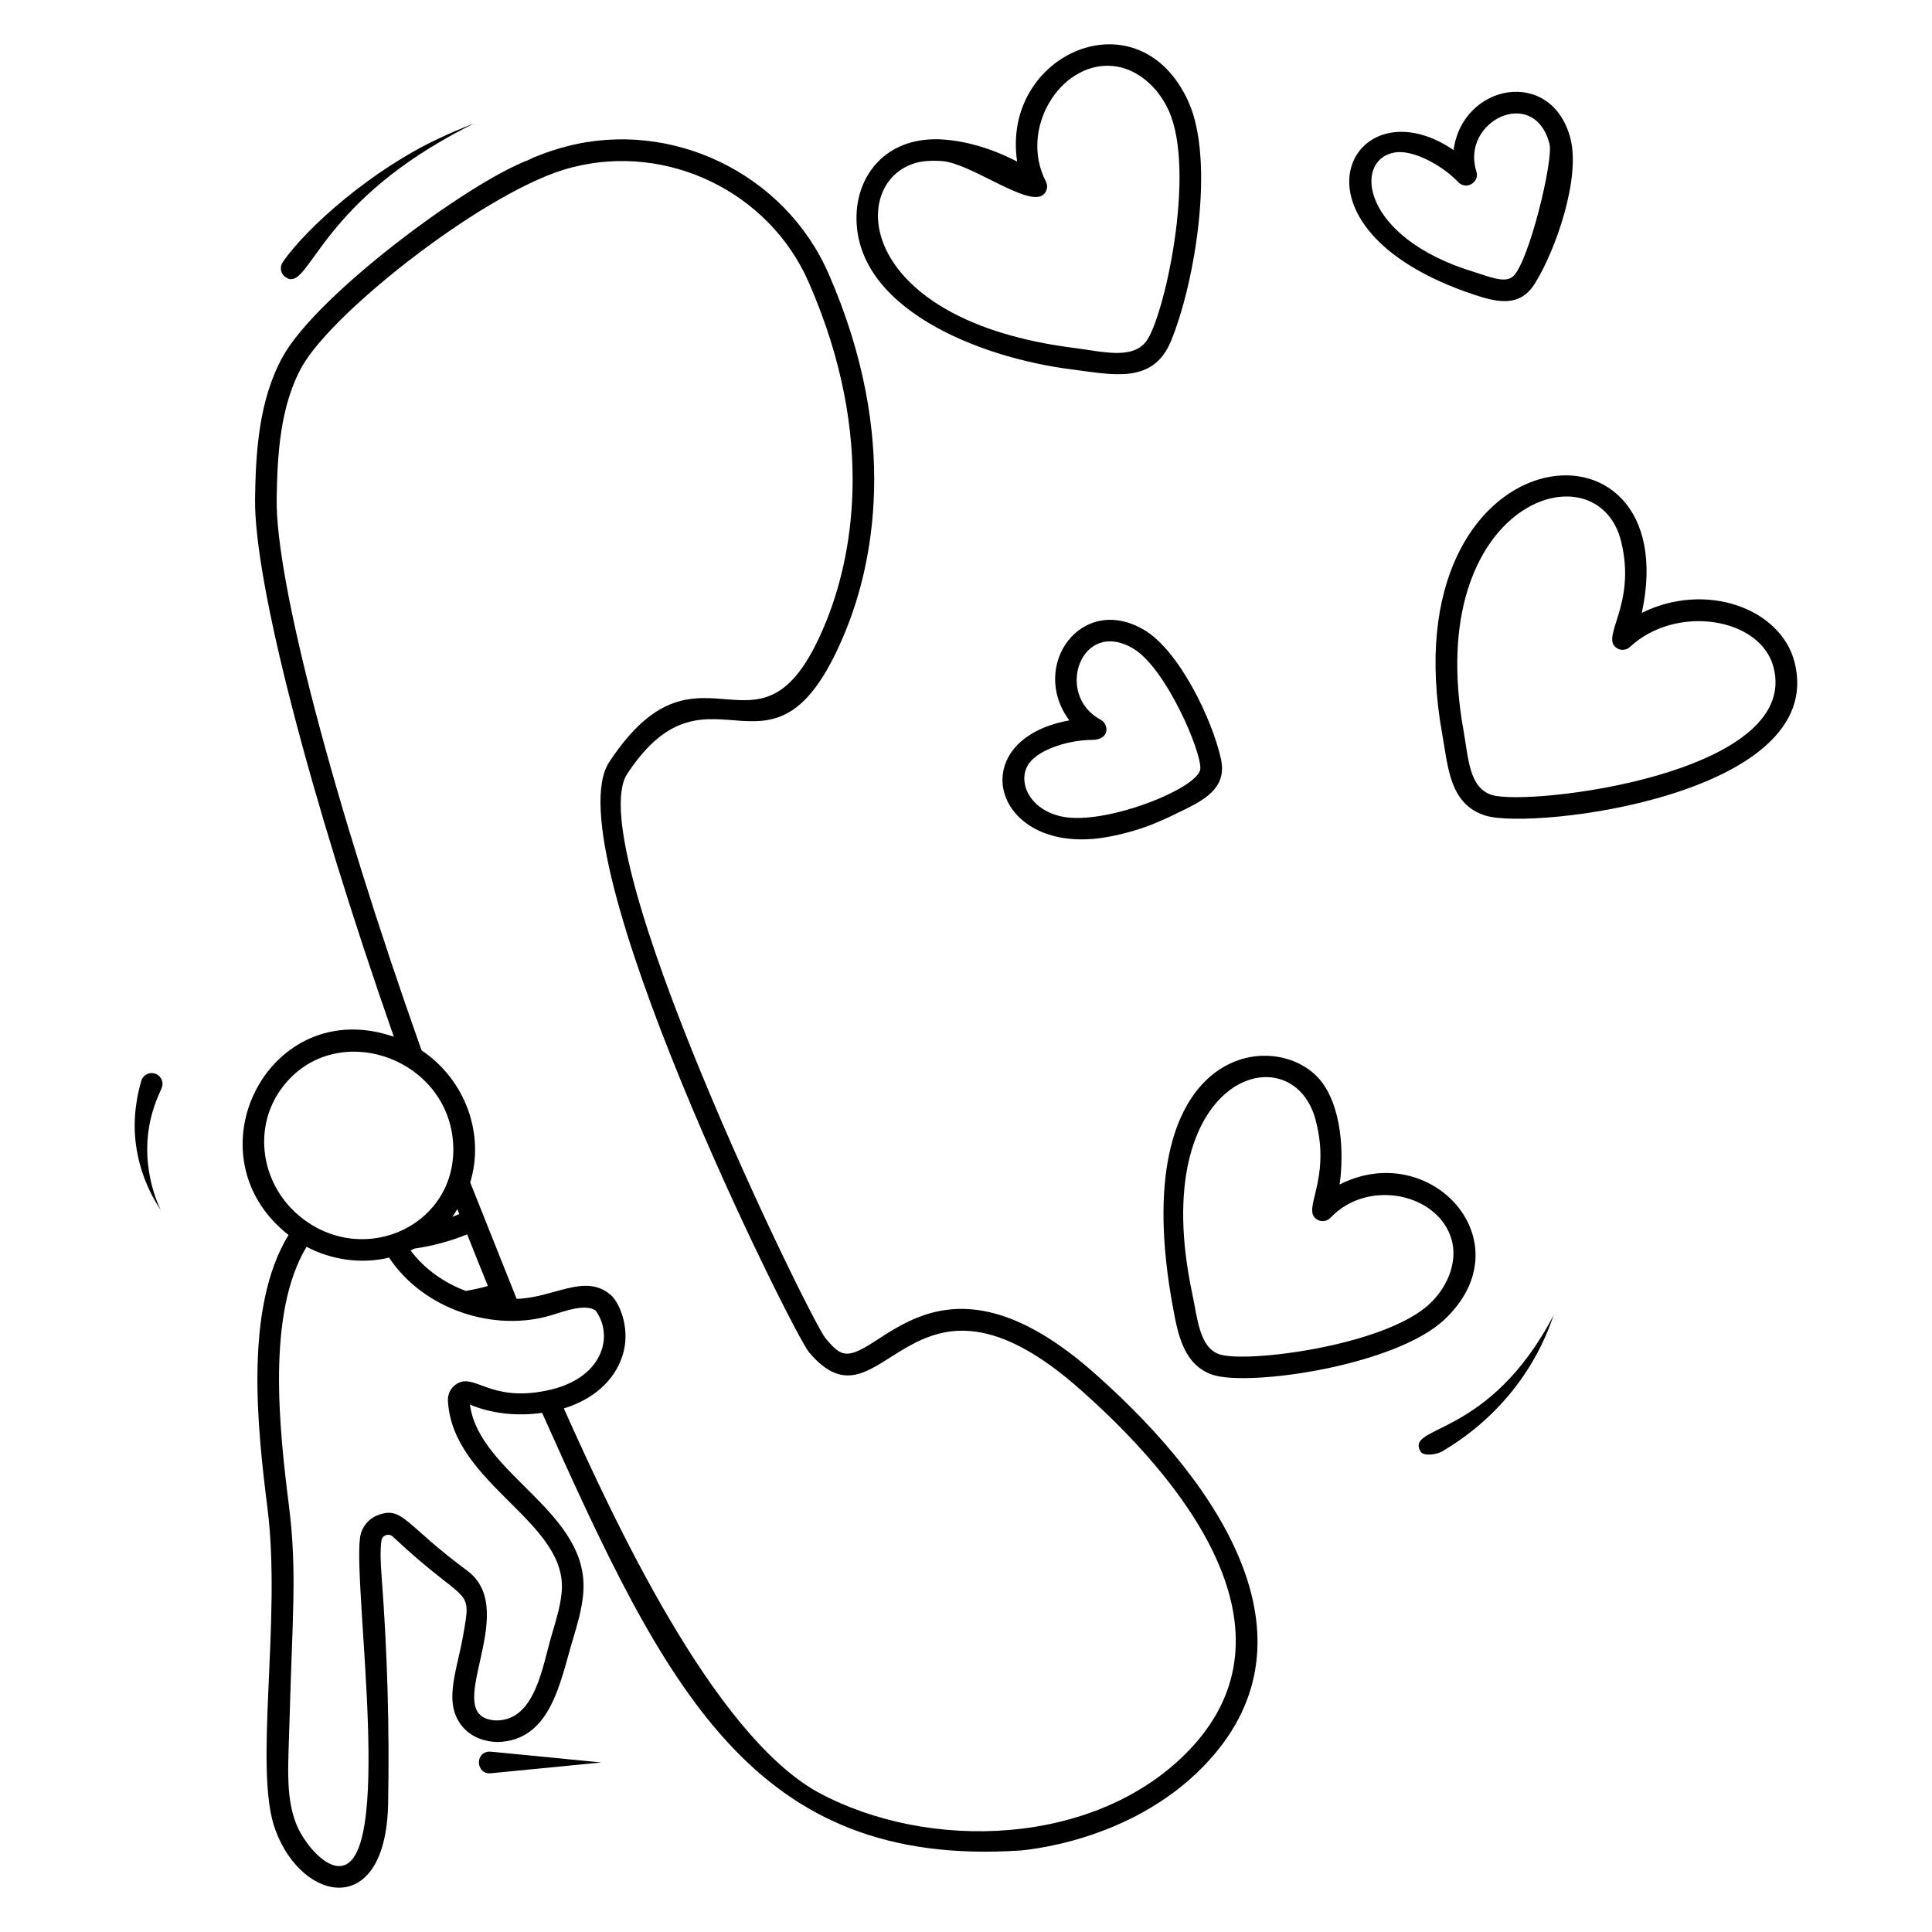 <?xml version="1.0" encoding="UTF-8"?>
<!-- Uploaded to: ICON Repo, www.svgrepo.com, Generator: ICON Repo Mixer Tools -->
<svg fill="#000000" width="800px" height="800px" version="1.1" viewBox="144 144 512 512" xmlns="http://www.w3.org/2000/svg">
 <g>
  <path d="m494.07 430.48c-11.605-14.594-52.309-9.84-39.145 60.438 1.23 6.582 2.758 14.77 10.332 17.387h0.004c9.469 3.25 48.566-2.277 61.652-14.715 21.441-20.391-3.66-48.004-27.906-35.684 1.234-8.605 0.465-20.629-4.938-27.426zm34.633 42.082c1.535 5.481-0.719 12.102-5.734 16.875-11.848 11.266-48.828 15.871-55.848 13.457-5.266-1.824-5.75-9.398-7.184-16.184-12.258-57.883 26.457-69.152 32.68-46.031 4.379 16.258-3.941 23.934 0.445 26.531 1.156 0.684 2.621 0.469 3.539-0.5 9.871-10.457 28.645-6.481 32.102 5.852z"/>
  <path d="m526.21 338.59c1.578 8.754 1.941 18.656 11.539 21.574 12.746 3.879 90.812-5.516 81.828-40.684-3.648-14.262-23.508-21.488-40.477-13.062 12.117-56.324-67.422-48.684-52.891 32.172zm87.82-17.691c7.211 28.242-64.676 36.801-74.613 33.793 0-0.004 0-0.004-0.004-0.004-6.113-1.855-6.25-9.758-7.566-17.109-10.934-60.766 35.555-75.617 41.789-50.02 4.098 16.809-5.582 25.176-1.246 28.152 1.102 0.766 2.59 0.648 3.574-0.27 12.172-11.367 34.66-7.859 38.066 5.457z"/>
  <path d="m447.31 311c-16.684-9.984-30.672 9.48-19.926 23.906-29.055 5.273-20.129 36.574 10.441 30.84 9.531-1.789 15.199-4.82 20.316-7.309 6.082-2.984 10.988-6.273 9.414-13.348-2.312-10.43-10.984-28.543-20.246-34.09zm-21.953 49.387c-8.922-1.918-11.855-9.656-8.637-14.098 2.887-3.973 11.078-6.203 16.586-6.203 5.047 0 4.477-4.266 2.367-5.375-12.316-6.496-5.219-27.121 8.699-18.801 8.59 5.141 18.012 27.148 17.727 31.816-0.312 5.141-25.281 15.125-36.742 12.66z"/>
  <path d="m529.21 183.76c-27.09-18.426-47.762 20.652 5.457 38.34 6.414 2.129 12.168 3.285 16.07-2.93 5.66-9.055 12.16-28.082 9.438-38.504-4.934-18.914-28.531-14.664-30.965 3.094zm15.781 33.469c-2.191 1.973-6.379 0.051-10.543-1.215-29.793-9.117-31.957-29.73-20.82-31.605 5.062-0.848 12.902 3.684 16.816 7.852 2.078 2.215 5.742 0.062 4.812-2.832-4.25-13.316 15.301-22.914 19.379-7.316 1.098 4.203-5.441 31.316-9.645 35.117z"/>
  <path d="m371 200.66c-1.012 24.844 32.262 38.105 56.93 41.227 10.863 1.363 21.684 4.106 26.438-7.613 6.445-15.766 11.609-47.824 4.566-63.352-13.074-28.809-49.703-12.73-45.379 15.91-6.199-3.266-13.172-5.406-19.449-5.852-14.68-1.055-22.656 8.777-23.105 19.68zm49.484-5.066c1.02-0.859 1.309-2.32 0.691-3.504-7.176-13.801 3.68-31.555 17.359-30.629 6.137 0.375 12.094 5.016 15.18 11.82 7.398 16.312-1.289 55.266-6.035 61.273v0.004c-3.758 4.773-11.617 2.59-19.035 1.648-57.098-7.231-59.879-42.789-42.785-48.773 2.484-0.871 5.211-0.926 7.832-0.742 7.57 0.539 22.773 12.297 26.793 8.902z"/>
  <path d="m294.11 182.82c-5.184 1.289-10.078 3.484-9.863 3.496-16.25 6.078-56.152 35.746-65.27 52.129-6.457 11.645-7.195 25.531-7.383 37.641-0.328 21.801 14.359 78.621 36.781 142.67-33.09-11.484-54.934 31.34-27.91 52.523-11.824 19.328-8.246 51.148-5.57 72.488 3.758 29.926-3.856 69.648 2.141 85.328 7.125 19.203 29.234 23.547 29.82-7.086 0.379-20.023-0.203-40.312-1.727-60.293-0.211-2.977-0.449-6.352-0.051-9.414 0.176-1.445 1.949-2.086 3.023-1.082 20.262 19.043 21.07 12.559 18.523 26.785-1.672 9.336-5.586 18.227 0.711 24.395 2.168 2.121 5.262 3.18 8.473 3.258 14.176-0.309 16.637-15.93 20.039-27.289 1.129-3.769 2.293-7.664 2.668-11.605 2.348-22.012-27.445-31.785-29.977-50.527 5.769 2.418 12.559 3.129 19.129 2.188 32.797 73.371 55.941 120.7 126.87 115.97 0.391-0.094 28.629-1.984 48.332-22.238 31.777-32.59 5.762-73.492-28.27-103.75-42.051-37.648-58.25-2.41-67.523-5.922-1.609-0.613-2.992-2.266-4.309-3.836-4.566-5.82-65.223-130.37-52.527-149.59 22.32-33.895 38.941 9.336 58.129-38.539 6.496-16.219 14.508-50.004-4.844-94.105-11.613-26.441-41.48-40.895-69.418-33.605zm-75.133 249.14c13.926-18.074 43.73-7.875 45.113 15.109 1.27 21.227-22.949 32.922-39.98 19.809-11.07-8.578-13.445-24.203-5.133-34.918zm33.832 43.418c0.352-0.156 0.695-0.32 1.035-0.492 4.812-0.691 9.492-1.957 13.961-3.769 1.816 4.594 3.641 9.148 5.492 13.68-1.871 0.535-3.812 0.969-5.852 1.312-5.769-2.156-10.941-5.781-14.637-10.73zm12.902-9.629c-0.613 0.25-1.227 0.504-1.852 0.73 0.492-0.648 0.898-1.363 1.34-2.051 0.168 0.441 0.34 0.883 0.512 1.32zm-0.852 45.109c-1.434 0.969-2.238 2.59-2.156 4.352 1.184 22.254 32.133 32.094 30.121 50.984-0.324 3.418-1.41 7.039-2.457 10.539-2.664 8.902-4.394 22.988-14.66 23.207-16.133-0.461 6.801-28.645-7.801-39.633-16.531-12.18-17.145-17.211-23.629-14.828-2.668 0.973-4.539 3.324-4.879 6.117-1.801 13.898 9.273 87.547-5.695 86.93-4.363-0.137-9.605-6.856-11.309-11.441-2.801-7.328-1.969-15.629-1.648-27.684 0.727-26.941 2.012-38.961-0.172-56.344-2.555-20.375-5.988-50.969 4.664-68.645 6.59 3.492 14.527 4.633 21.875 2.871 9.188 13.824 27.816 19.801 42.914 15.293 3.508-1.074 9.121-3.203 11.852-1.238 5.035 7.051 1.566 18.262-13.047 21.184-15.258 3.152-19.117-4.961-23.973-1.664zm98.199-202.45c-17.344 43.297-32.914 0.055-57.594 37.52-15.176 22.969 48.48 151.04 52.902 156.39 19.812 23.629 26.199-31.023 72.43 10.375 31.266 27.789 57.098 65.617 27.984 95.477-24.438 25.121-68.684 26.727-98.148 10.723-27.91-15.672-54-72.188-67.211-101.64 9.156-2.84 14.266-8.707 15.867-15.137 1.609-6.465-1.168-13.031-3.477-14.977-6.879-5.805-14.875 0.773-24.898 1.07-0.16-0.398-13.109-32.875-12.309-30.863 3.852-12.426-1.004-27.012-12.887-34.988-23.309-65.699-38.723-124.37-38.398-146.18 0.176-11.414 0.852-24.465 6.66-34.945 8.344-14.996 50.035-47.504 71.543-52.859 25.301-6.578 52.27 6.469 62.762 30.367 18.512 42.184 10.938 74.289 4.773 89.672z"/>
  <path d="m186.81 432.43c0.742-1.672-0.207-3.519-1.883-3.961-1.535-0.406-3.106 0.512-3.512 2.043 0 0-0.137 0.52-0.379 1.434-0.219 0.855-0.617 2.465-0.84 4.113-2.688 16.527 6.262 28.211 6.367 28.594-0.074-0.387-6.695-12.738-1.66-27.508 0.477-1.492 1.219-3.172 1.906-4.715z"/>
  <path d="m303.35 611.07c-30.301-2.941-29.352-2.91-29.855-2.863-3.785 0.371-3.231 6.094 0.559 5.727z"/>
  <path d="m218.93 213.48c-0.895 1.305-0.562 3.09 0.742 3.984 5.992 4.117 7.75-16.715 41.402-36.148 5.031-2.949 8.586-4.582 8.586-4.582s-3.684 1.297-9.004 3.793c-17.824 8.219-35.336 23.656-41.727 32.953z"/>
  <path d="m526.21 528.63c23.914-14.145 29.051-35.594 29.648-36.336-17.246 33.199-39.578 29.219-35.387 36.375 0.797 1.367 4.312 0.797 5.738-0.039z"/>
 </g>
</svg>